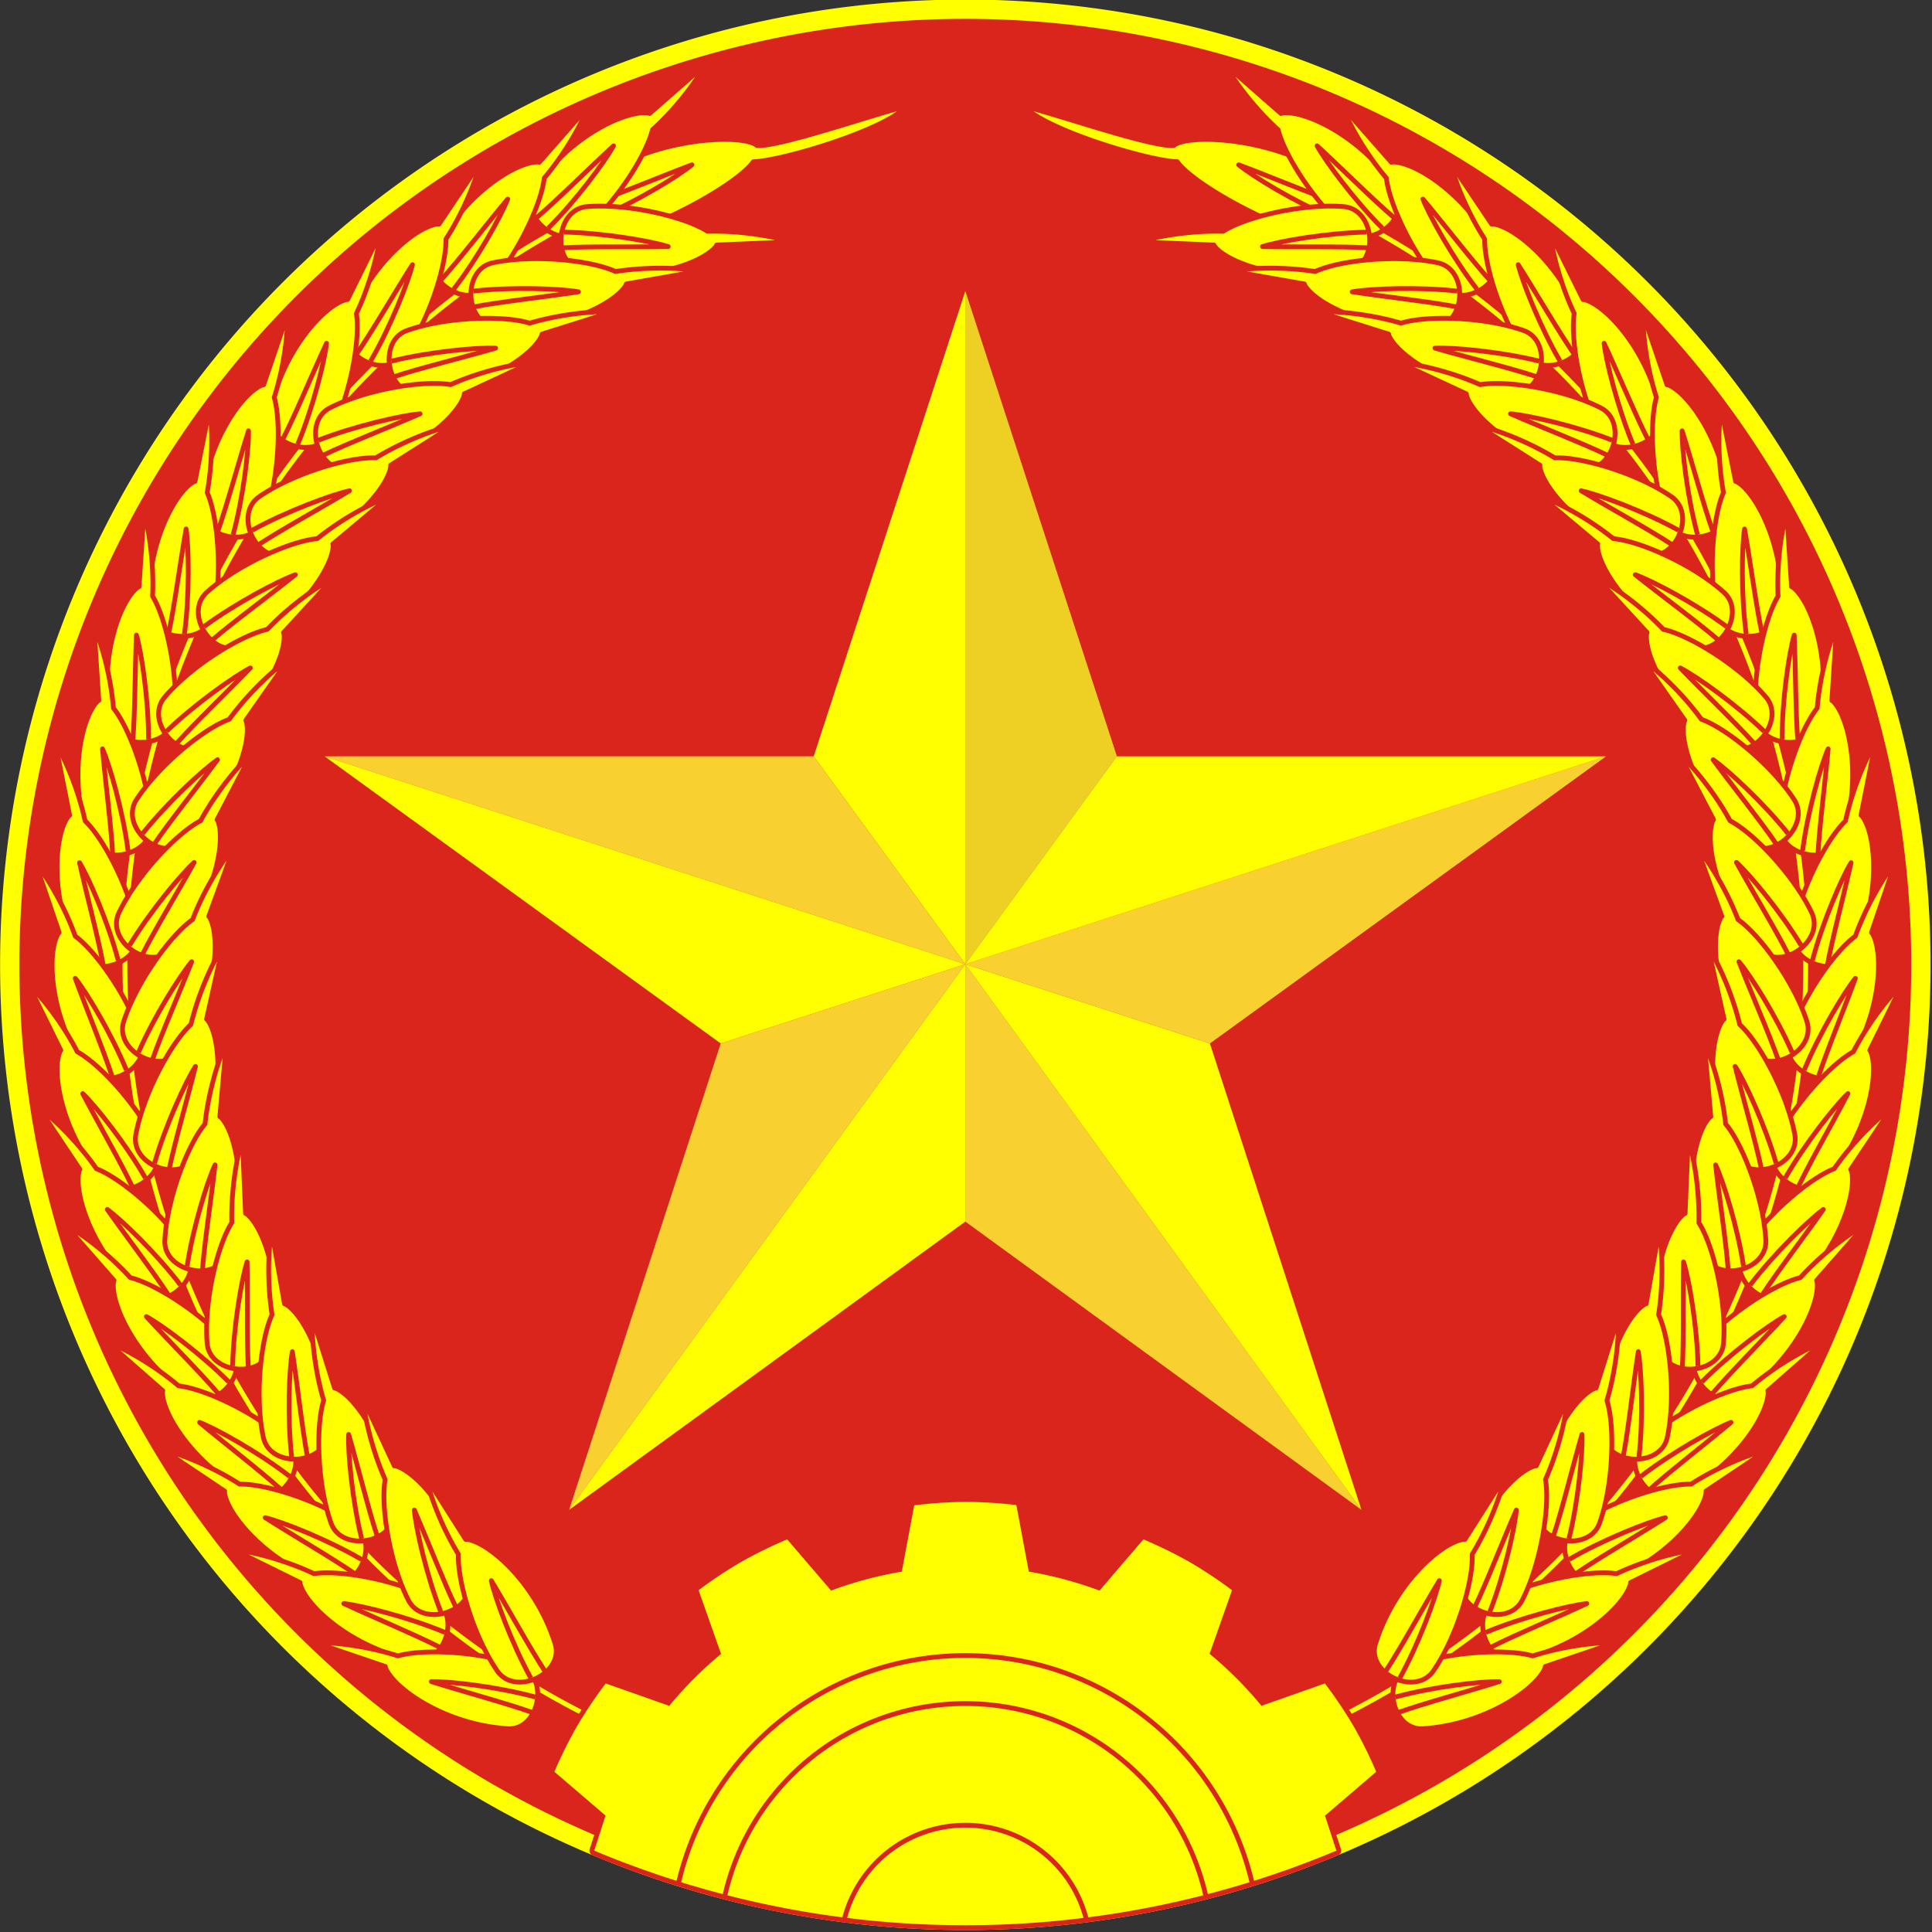 <svg xmlns="http://www.w3.org/2000/svg" xmlns:xlink="http://www.w3.org/1999/xlink" width="593.221" height="593.238" viewBox="0 0 156.956 156.961"><rect x="0" y="0" width="156.956" height="156.961" fill="#333333" stroke="none"/><style>.B{fill:#ff0}.C{fill:none}.D{stroke:#da251d}.E{stroke-linejoin:round}.F{stroke-width:2.13}.G{stroke-width:.564}.H{fill:#fcd134}.I{fill:#eed025}.J{stroke-dashoffset:181.417}.K{stroke-width:.397}.L{stroke-linecap:round}</style><g transform="matrix(.983 0 0 .983 26.405 -161.944)"><circle cx="52.917" cy="244.48" r="79.375" fill="#da251d" paint-order="markers stroke fill"/><path d="M52.917 164.708a79.772 79.772 0 1 0 0 159.544 79.772 79.772 0 0 0 0-159.544zm0 1.596a78.176 78.176 0 0 1 0 156.353 78.176 78.176 0 1 1 0-156.353z" class="B" paint-order="markers stroke fill"/><g class="C J"><path stroke="#ff0" d="M75.528 178.81a69.453 69.453 0 0 1-22.611 135.123 69.453 69.453 0 0 1-22.612-135.122" class="K L" paint-order="markers stroke fill"/><use xlink:href="#B" stroke-width=".794" class="D E" paint-order="markers stroke fill"/></g><use xlink:href="#B" class="B" paint-order="markers stroke fill"/><path d="M29.244 320.242a24.342 24.342 0 0 1 47.346 0m-43.525 1.089a20.373 20.373 0 0 1 39.704 0m-29.816 1.895a10.319 10.319 0 0 1 19.928 0" class="C D J K L" paint-order="markers stroke fill"/><g class="D E" transform="matrix(-.3 -.632 -.641 .304 123.942 -77.969)"><use xlink:href="#C" class="B F" transform="matrix(.265 0 0 .265 -26.855 164.708)"/><use xlink:href="#D" class="C G"/></g><g class="D E" transform="matrix(-.515 -.473 -.48 .522 14.471 -95.779)"><use xlink:href="#E" class="B F" transform="matrix(.265 0 0 .265 -26.855 164.708)"/><use xlink:href="#D" class="C G"/></g><g class="D E" transform="matrix(-.572 -.402 -.408 .58 -29.613 -87.85)"><use xlink:href="#E" class="B F" transform="matrix(.265 0 0 .265 -26.855 164.708)"/><use xlink:href="#D" class="C G"/></g><g class="D E" transform="matrix(-.62 -.324 -.329 .628 -72.284 -74.234)"><use xlink:href="#E" class="B F" transform="matrix(.265 0 0 .265 -26.855 164.708)"/><use xlink:href="#D" class="C G"/></g><g class="D E" transform="matrix(-.657 -.24 -.244 .666 -112.814 -55.166)"><use xlink:href="#E" class="B F" transform="matrix(.265 0 0 .265 -26.855 164.708)"/><use xlink:href="#D" class="C G"/></g><g class="D E" transform="matrix(-.682 -.152 -.155 .692 -150.507 -30.97)"><use xlink:href="#E" class="B F" transform="matrix(.265 0 0 .265 -26.855 164.708)"/><use xlink:href="#D" class="C G"/></g><g class="D E" transform="matrix(-.696 -.062 -.063 .706 -184.72 -2.061)"><use xlink:href="#E" class="B F" transform="matrix(.265 0 0 .265 -26.855 164.708)"/><use xlink:href="#D" class="C G"/></g><g class="D E" transform="matrix(-.698 .029 .03 .708 -214.868 31.066)"><use xlink:href="#E" class="B F" transform="matrix(.265 0 0 .265 -26.855 164.708)"/><use xlink:href="#D" class="C G"/></g><g class="D E" transform="matrix(-.689 .12 .122 .699 -240.433 67.845)"><use xlink:href="#E" class="B F" transform="matrix(.265 0 0 .265 -26.855 164.708)"/><use xlink:href="#D" class="C G"/></g><g class="D E" transform="matrix(-.667 .209 .212 .677 -260.979 107.646)"><use xlink:href="#E" class="B F" transform="matrix(.265 0 0 .265 -26.855 164.708)"/><use xlink:href="#D" class="C G"/></g><g class="D E" transform="matrix(-.634 .294 .299 .643 -276.154 149.788)"><use xlink:href="#E" class="B F" transform="matrix(.265 0 0 .265 -26.855 164.708)"/><use xlink:href="#D" class="C G"/></g><g class="D E" transform="matrix(-.59 .375 .38 .599 -285.698 193.55)"><use xlink:href="#E" class="B F" transform="matrix(.265 0 0 .265 -26.855 164.708)"/><use xlink:href="#D" class="C G"/></g><g class="D E" transform="matrix(-.536 .448 .455 .544 -289.45 238.184)"><use xlink:href="#E" class="B F" transform="matrix(.265 0 0 .265 -26.855 164.708)"/><use xlink:href="#D" class="C G"/></g><g class="D E" transform="matrix(-.473 .515 .522 .48 -287.342 282.926)"><use xlink:href="#E" class="B F" transform="matrix(.265 0 0 .265 -26.855 164.708)"/><use xlink:href="#D" class="C G"/></g><g class="D E" transform="matrix(-.402 .572 .58 .408 -279.413 327.01)"><use xlink:href="#E" class="B F" transform="matrix(.265 0 0 .265 -26.855 164.708)"/><use xlink:href="#D" class="C G"/></g><g class="D E" transform="matrix(-.324 .62 .628 .329 -265.798 369.681)"><use xlink:href="#E" class="B F" transform="matrix(.265 0 0 .265 -26.855 164.708)"/><use xlink:href="#D" class="C G"/></g><g class="D E" transform="matrix(-.24 .657 .666 .244 -246.729 410.21)"><use xlink:href="#E" class="B F" transform="matrix(.265 0 0 .265 -26.855 164.708)"/><use xlink:href="#D" class="C G"/></g><g class="D E" transform="matrix(-.152 .682 .692 .155 -222.533 447.904)"><use xlink:href="#E" class="B F" transform="matrix(.265 0 0 .265 -26.855 164.708)"/><use xlink:href="#D" class="C G"/></g><g class="D E" transform="matrix(-.045 .698 -.708 -.046 210.147 388.79)"><use xlink:href="#E" class="B F" transform="matrix(.265 0 0 .265 -26.855 164.708)"/><use xlink:href="#D" class="C G"/></g><g class="D E" transform="matrix(.046 .698 -.708 .047 227.638 367.033)"><use xlink:href="#E" class="B F" transform="matrix(.265 0 0 .265 -26.855 164.708)"/><use xlink:href="#D" class="C G"/></g><g class="D E" transform="matrix(.137 .686 -.695 .139 242.14 343.179)"><use xlink:href="#E" class="B F" transform="matrix(.265 0 0 .265 -26.855 164.708)"/><use xlink:href="#D" class="C G"/></g><g class="D E" transform="matrix(.225 .662 -.671 .228 253.403 317.636)"><use xlink:href="#E" class="B F" transform="matrix(.265 0 0 .265 -26.855 164.708)"/><use xlink:href="#D" class="C G"/></g><g class="D E" transform="matrix(.31 .627 -.636 .314 261.237 290.84)"><use xlink:href="#E" class="B F" transform="matrix(.265 0 0 .265 -26.855 164.708)"/><use xlink:href="#D" class="C G"/></g><g class="D E" transform="matrix(.389 .581 -.589 .394 265.506 263.253)"><use xlink:href="#E" class="B F" transform="matrix(.265 0 0 .265 -26.855 164.708)"/><use xlink:href="#D" class="C G"/></g><g class="D E" transform="matrix(.461 .525 -.533 .468 266.138 235.344)"><use xlink:href="#E" class="B F" transform="matrix(.265 0 0 .265 -26.855 164.708)"/><use xlink:href="#D" class="C G"/></g><g class="D E" transform="matrix(.526 .461 -.467 .533 263.121 207.591)"><use xlink:href="#E" class="B F" transform="matrix(.265 0 0 .265 -26.855 164.708)"/><use xlink:href="#D" class="C G"/></g><g class="D E" transform="matrix(.582 .388 -.394 .59 256.508 180.47)"><use xlink:href="#E" class="B F" transform="matrix(.265 0 0 .265 -26.855 164.708)"/><use xlink:href="#D" class="C G"/></g><g class="D E" transform="matrix(.627 .309 -.313 .636 246.411 154.443)"><use xlink:href="#E" class="B F" transform="matrix(.265 0 0 .265 -26.855 164.708)"/><use xlink:href="#D" class="C G"/></g><g class="D E" transform="matrix(.662 .224 -.228 .672 233.003 129.957)"><use xlink:href="#E" class="B F" transform="matrix(.265 0 0 .265 -26.855 164.708)"/><use xlink:href="#D" class="C G"/></g><g class="D E" transform="matrix(.686 .136 -.138 .696 216.515 107.431)"><use xlink:href="#E" class="B F" transform="matrix(.265 0 0 .265 -26.855 164.708)"/><use xlink:href="#D" class="C G"/></g><g class="D E" transform="matrix(.698 .045 -.046 .708 197.226 87.25)"><use xlink:href="#E" class="B F" transform="matrix(.265 0 0 .265 -26.855 164.708)"/><use xlink:href="#D" class="C G"/></g><g class="D E" transform="matrix(.698 -.046 .047 .708 175.47 69.759)"><use xlink:href="#E" class="B F" transform="matrix(.265 0 0 .265 -26.855 164.708)"/><use xlink:href="#D" class="C G"/></g><g class="D E" transform="matrix(.686 -.137 .139 .695 151.615 55.257)"><use xlink:href="#E" class="B F" transform="matrix(.265 0 0 .265 -26.855 164.708)"/><use xlink:href="#D" class="C G"/></g><g class="D E" transform="matrix(.662 -.225 .228 .671 126.072 43.993)"><use xlink:href="#E" class="B F" transform="matrix(.265 0 0 .265 -26.855 164.708)"/><use xlink:href="#D" class="C G"/></g><g class="D E" transform="matrix(.627 -.31 .314 .636 99.277 36.16)"><use xlink:href="#E" class="B F" transform="matrix(.265 0 0 .265 -26.855 164.708)"/><use xlink:href="#D" class="C G"/></g><g class="D E"><g transform="matrix(.3 -.632 .641 .304 -18.109 -77.969)"><use xlink:href="#C" class="B F" transform="matrix(.265 0 0 .265 -26.855 164.708)"/><use xlink:href="#D" class="C G"/></g><g transform="matrix(.515 -.473 .48 .522 91.362 -95.779)"><use xlink:href="#E" class="B F" transform="matrix(.265 0 0 .265 -26.855 164.708)"/><use xlink:href="#D" class="C G"/></g><g transform="matrix(.572 -.402 .408 .58 135.446 -87.85)"><use xlink:href="#E" class="B F" transform="matrix(.265 0 0 .265 -26.855 164.708)"/><use xlink:href="#D" class="C G"/></g><g transform="matrix(.62 -.324 .329 .628 178.118 -74.234)"><use xlink:href="#E" class="B F" transform="matrix(.265 0 0 .265 -26.855 164.708)"/><use xlink:href="#D" class="C G"/></g><g transform="matrix(.657 -.24 .244 .666 218.647 -55.166)"><use xlink:href="#E" class="B F" transform="matrix(.265 0 0 .265 -26.855 164.708)"/><use xlink:href="#D" class="C G"/></g><g transform="matrix(.682 -.152 .155 .692 256.34 -30.97)"><use xlink:href="#E" class="B F" transform="matrix(.265 0 0 .265 -26.855 164.708)"/><use xlink:href="#D" class="C G"/></g><g transform="matrix(.696 -.062 .063 .706 290.554 -2.061)"><use xlink:href="#E" class="B F" transform="matrix(.265 0 0 .265 -26.855 164.708)"/><use xlink:href="#D" class="C G"/></g><g transform="matrix(.698 .029 -.03 .708 320.701 31.066)"><use xlink:href="#E" class="B F" transform="matrix(.265 0 0 .265 -26.855 164.708)"/><use xlink:href="#D" class="C G"/></g><g transform="matrix(.689 .12 -.122 .699 346.266 67.845)"><use xlink:href="#E" class="B F" transform="matrix(.265 0 0 .265 -26.855 164.708)"/><use xlink:href="#D" class="C G"/></g><g transform="matrix(.667 .209 -.212 .677 366.812 107.646)"><use xlink:href="#E" class="B F" transform="matrix(.265 0 0 .265 -26.855 164.708)"/><use xlink:href="#D" class="C G"/></g><g transform="matrix(.634 .294 -.299 .643 381.987 149.788)"><use xlink:href="#E" class="B F" transform="matrix(.265 0 0 .265 -26.855 164.708)"/><use xlink:href="#D" class="C G"/></g><g transform="matrix(.59 .375 -.38 .599 391.532 193.55)"><use xlink:href="#E" class="B F" transform="matrix(.265 0 0 .265 -26.855 164.708)"/><use xlink:href="#D" class="C G"/></g><g transform="matrix(.536 .448 -.455 .544 395.283 238.184)"><use xlink:href="#E" class="B F" transform="matrix(.265 0 0 .265 -26.855 164.708)"/><use xlink:href="#D" class="C G"/></g><g transform="matrix(.473 .515 -.522 .48 393.175 282.926)"><use xlink:href="#E" class="B F" transform="matrix(.265 0 0 .265 -26.855 164.708)"/><use xlink:href="#D" class="C G"/></g><g transform="matrix(.402 .572 -.58 .408 385.246 327.01)"><use xlink:href="#E" class="B F" transform="matrix(.265 0 0 .265 -26.855 164.708)"/><use xlink:href="#D" class="C G"/></g><g transform="matrix(.324 .62 -.628 .329 371.631 369.681)"><use xlink:href="#E" class="B F" transform="matrix(.265 0 0 .265 -26.855 164.708)"/><use xlink:href="#D" class="C G"/></g><g transform="matrix(.24 .657 -.666 .244 352.562 410.21)"><use xlink:href="#E" class="B F" transform="matrix(.265 0 0 .265 -26.855 164.708)"/><use xlink:href="#D" class="C G"/></g><g transform="matrix(.152 .682 -.692 .155 328.367 447.904)"><use xlink:href="#E" class="B F" transform="matrix(.265 0 0 .265 -26.855 164.708)"/><use xlink:href="#D" class="C G"/></g><g transform="matrix(.045 .698 .708 -.046 -104.314 388.79)"><use xlink:href="#E" class="B F" transform="matrix(.265 0 0 .265 -26.855 164.708)"/><use xlink:href="#D" class="C G"/></g><g transform="matrix(-.046 .698 .708 .047 -121.805 367.033)"><use xlink:href="#E" class="B F" transform="matrix(.265 0 0 .265 -26.855 164.708)"/><use xlink:href="#D" class="C G"/></g><g transform="matrix(-.137 .686 .695 .139 -136.306 343.179)"><use xlink:href="#E" class="B F" transform="matrix(.265 0 0 .265 -26.855 164.708)"/><use xlink:href="#D" class="C G"/></g><g transform="matrix(-.225 .662 .671 .228 -147.57 317.636)"><use xlink:href="#E" class="B F" transform="matrix(.265 0 0 .265 -26.855 164.708)"/><use xlink:href="#D" class="C G"/></g><g transform="matrix(-.31 .627 .636 .314 -155.404 290.84)"><use xlink:href="#E" class="B F" transform="matrix(.265 0 0 .265 -26.855 164.708)"/><use xlink:href="#D" class="C G"/></g><g transform="matrix(-.389 .581 .589 .394 -159.673 263.253)"><use xlink:href="#E" class="B F" transform="matrix(.265 0 0 .265 -26.855 164.708)"/><use xlink:href="#D" class="C G"/></g><g transform="matrix(-.461 .525 .533 .468 -160.304 235.344)"><use xlink:href="#E" class="B F" transform="matrix(.265 0 0 .265 -26.855 164.708)"/><use xlink:href="#D" class="C G"/></g><g transform="matrix(-.526 .461 .467 .533 -157.288 207.591)"><use xlink:href="#E" class="B F" transform="matrix(.265 0 0 .265 -26.855 164.708)"/><use xlink:href="#D" class="C G"/></g><g transform="matrix(-.582 .388 .394 .59 -150.674 180.47)"><use xlink:href="#E" class="B F" transform="matrix(.265 0 0 .265 -26.855 164.708)"/><use xlink:href="#D" class="C G"/></g><g transform="matrix(-.627 .309 .313 .636 -140.578 154.443)"><use xlink:href="#E" class="B F" transform="matrix(.265 0 0 .265 -26.855 164.708)"/><use xlink:href="#D" class="C G"/></g><g transform="matrix(-.662 .224 .228 .672 -127.17 129.957)"><use xlink:href="#E" class="B F" transform="matrix(.265 0 0 .265 -26.855 164.708)"/><use xlink:href="#D" class="C G"/></g><g transform="matrix(-.686 .136 .138 .696 -110.681 107.431)"><use xlink:href="#E" class="B F" transform="matrix(.265 0 0 .265 -26.855 164.708)"/><use xlink:href="#D" class="C G"/></g><g transform="matrix(-.698 .045 .046 .708 -91.393 87.25)"><use xlink:href="#E" class="B F" transform="matrix(.265 0 0 .265 -26.855 164.708)"/><use xlink:href="#D" class="C G"/></g><g transform="matrix(-.698 -.046 -.047 .708 -69.636 69.759)"><use xlink:href="#E" class="B F" transform="matrix(.265 0 0 .265 -26.855 164.708)"/><use xlink:href="#D" class="C G"/></g><g transform="matrix(-.686 -.137 -.139 .695 -45.782 55.257)"><use xlink:href="#E" class="B F" transform="matrix(.265 0 0 .265 -26.855 164.708)"/><use xlink:href="#D" class="C G"/></g><g transform="matrix(-.662 -.225 -.228 .671 -20.239 43.993)"><use xlink:href="#E" class="B F" transform="matrix(.265 0 0 .265 -26.855 164.708)"/><use xlink:href="#D" class="C G"/></g><g transform="matrix(-.627 -.31 -.314 .636 6.556 36.16)"><use xlink:href="#E" class="B F" transform="matrix(.265 0 0 .265 -26.855 164.708)"/><use xlink:href="#D" class="C G"/></g></g><path d="m52.918 188.805 12.524 38.448-12.524 17.178z" class="H"/><path d="m52.918 188.805-12.53 38.448 12.53 17.178z" class="B"/><path d="M-.034 227.253h40.422l12.53 17.178z" class="H"/><path d="m-.034 227.253 32.738 23.729 20.214-6.55z" class="B"/><path d="m20.178 289.523 12.526-38.541 20.214-6.55z" class="H"/><path d="m20.178 289.523 32.74-23.822v-21.27z" class="B"/><path d="M85.653 289.523 52.918 265.7v-21.27z" class="H"/><path d="M85.653 289.523 73.13 250.982l-20.212-6.55z" class="B"/><path d="M105.867 227.253 73.13 250.982l-20.212-6.55z" class="H"/><path fill="#cc0" d="m52.918 188.805 12.524 38.448-12.524 17.178z" opacity=".3"/><path d="M-.034 227.253h40.422l12.53 17.178z" class="I" opacity=".31"/><path d="m20.178 289.523 12.526-38.541 20.214-6.55zM85.653 289.523 52.918 265.7v-21.27z" class="I" opacity=".3"/><path d="M105.867 227.253 73.13 250.982l-20.212-6.55z" class="I" opacity=".3"/><path d="M105.867 227.253H65.442l-12.524 17.178z" class="B"/></g><defs><path id="B" d="m22.249 317.691.935-2.9-.006-.001-4.221-3.617a37.041 37.041 0 0 1 1.88-3.785 37.042 37.042 0 0 1 2.36-3.514l5.22 1.84.019.027a31.75 31.75 0 0 1 4.308-4.317l-.023-.014-1.847-5.243a37.043 37.043 0 0 1 3.522-2.337c1.23-.693 2.5-1.315 3.8-1.863l3.602 4.203.002.04a31.75 31.75 0 0 1 5.895-1.58l-.019-.036 1.018-5.44a37.04 37.04 0 0 1 4.223-.287c1.41.007 2.818.096 4.218.264l1.022 5.463-.017.034a31.75 31.75 0 0 1 5.894 1.582l.002-.04 3.6-4.203c1.302.548 2.571 1.17 3.802 1.863a37.043 37.043 0 0 1 3.521 2.337l-1.847 5.243-.013.009a31.75 31.75 0 0 1 4.303 4.315l.014-.02 5.22-1.84a37.042 37.042 0 0 1 2.36 3.514 37.041 37.041 0 0 1 1.88 3.785l-4.22 3.617h-.018l.947 2.902a79.375 79.375 0 0 1-61.336 0z"/><path id="C" d="M-948.97 316.652c-5.537 13.419 1.924 60.422 6.915 71.37-5.735 10.22-7.62 43.643-4.945 61.728 2.025 13.692 26.324 14.214 28.5.5 4.307-27.145-8.693-60.21-16.809-66.185a3.26 3.26 0 0 0-.912-.477c-4.892-8.638-9.492-50.676-12.748-66.936z"/><path id="D" d="M-274.626 286.377c-.215-4.547.393-10.207.907-12.218.328 3.742.55 9.054.953 12.268"/><path id="E" d="M-937.25 359c-2.728 12.372-3.263 26.34-2.246 37.207-5.735 10.22-10.18 35.458-7.504 53.543 2.025 13.692 26.324 14.214 28.5.5 4.307-27.145-6.134-52.025-14.25-58a3.26 3.26 0 0 0-.912-.477L-937.25 359z"/></defs></svg>